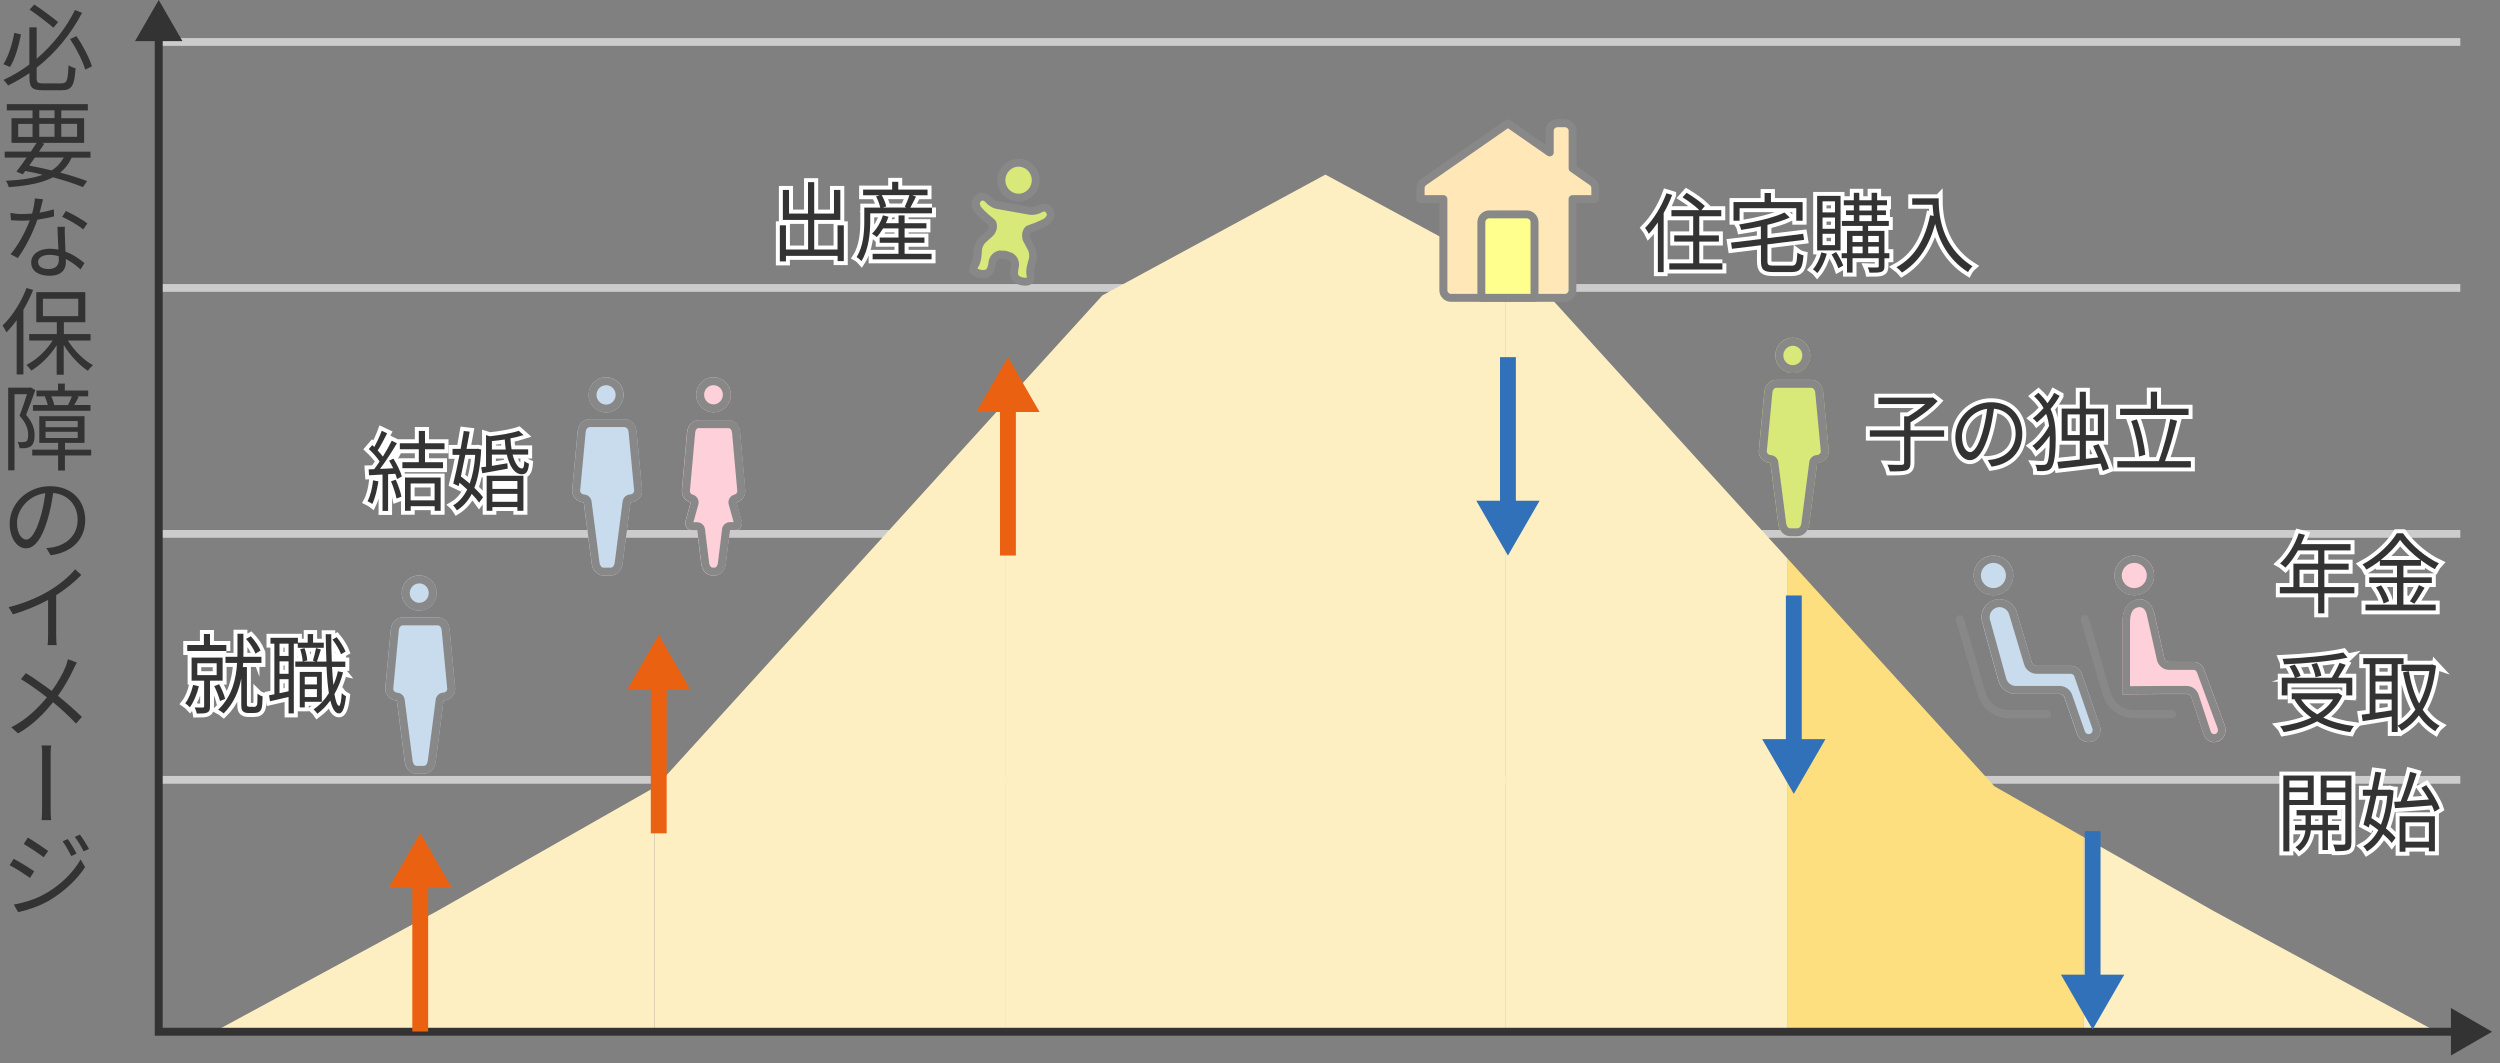 <?xml version="1.0" encoding="UTF-8"?><svg xmlns="http://www.w3.org/2000/svg" viewBox="0 0 315 134"><rect x="0" y="0" width="315" height="134" fill="#808080" stroke="none"/><defs><style>.cls-1,.cls-2{fill:none;}.cls-3{fill:#eb6112;}.cls-4{fill:#ffe7b8;}.cls-5{fill:#feff8c;}.cls-6{fill:#feefc3;}.cls-7{fill:#fed0da;}.cls-8{fill:#fddf80;}.cls-9{fill:#333;}.cls-10{fill:#ccc;}.cls-11{fill:#c9dced;}.cls-12{fill:#d8e879;}.cls-13{fill:#888;}.cls-14{fill:#3071b9;}.cls-2{stroke:#fff;stroke-miterlimit:10;}</style></defs><g id="_レイヤー_2"><rect class="cls-1" width="315" height="134"/></g><g id="_08"><path class="cls-10" d="M310,98.75H20v-.98H310v.98Zm0-30.99H20v-.98H310v.98Zm0-30.99H20v-.98H310v.98Zm0-30.99H20v-.98H310v.98Z"/><g><polygon class="cls-6" points="27 130 52.94 130 52.94 115.95 27 130"/><g><polygon class="cls-6" points="110.81 68.15 82.71 99.07 82.47 99.21 82.47 130 82.71 130 110.81 130 126.75 130 126.75 50.59 110.81 68.15"/><polygon class="cls-6" points="55.1 114.78 52.94 115.95 52.94 130 55.1 130 82.47 130 82.47 99.21 55.1 114.78"/><polygon class="cls-6" points="167 22 138.9 37.22 126.75 50.59 126.75 130 138.9 130 167 130 189.74 130 189.74 34.32 167 22"/><polygon class="cls-6" points="307 130 278.9 114.78 262.57 105.49 262.57 130 278.9 130 307 130"/><polygon class="cls-6" points="223.19 68.15 195.1 37.22 189.74 34.32 189.74 130 195.1 130 223.19 130 225.17 130 225.17 70.32 223.19 68.15"/><polygon class="cls-8" points="251.29 99.07 225.17 70.32 225.17 130 251.29 130 262.57 130 262.57 105.49 251.29 99.07"/></g></g><g><polygon class="cls-9" points="309.69 130.5 19.5 130.5 19.5 4.31 20.5 4.31 20.5 129.5 309.69 129.5 309.69 130.5"/><polygon class="cls-9" points="17.01 5.18 20 0 22.99 5.18 17.01 5.18"/><polygon class="cls-9" points="308.82 132.99 314 130 308.82 127.01 308.82 132.99"/></g><g><g><path class="cls-2" d="M210.69,24.57c-.29,.78-.66,1.55-1.07,2.28v7.44h-.73v-6.26c-.37,.54-.75,1.02-1.14,1.43-.08-.17-.33-.57-.47-.74,1.06-1.06,2.08-2.7,2.69-4.37l.72,.22Zm6.33,8.61v.78h-6.69v-.78h3.01v-2.74h-2.39v-.78h2.39v-2.41h-2.74v-.77h3.52c-.51-.5-1.4-1.17-2.12-1.62l.51-.57c.78,.46,1.8,1.18,2.3,1.67l-.43,.52h2.5v.77h-2.77v2.41h2.47v.78h-2.47v2.74h2.91Z"/><path class="cls-2" d="M225.7,33.48c.61,0,.7-.26,.77-1.65,.19,.15,.54,.29,.77,.34-.13,1.65-.38,2.11-1.5,2.11h-2.29c-1.22,0-1.57-.28-1.57-1.36v-2.02l-3.65,.45-.12-.78,3.76-.45v-1.6c-.83,.18-1.67,.33-2.48,.45-.04-.2-.16-.52-.26-.68,2.07-.34,4.43-.87,5.71-1.52l.67,.64c-.77,.36-1.76,.67-2.81,.92v1.68l4.5-.55,.12,.76-4.62,.57v2.13c0,.46,.12,.55,.78,.55h2.19Zm-6.51-5.67h-.77v-2.35h3.92v-1.14h.8v1.14h3.99v2.35h-.8v-1.58h-7.14v1.58Z"/><path class="cls-2" d="M230.18,31.96c-.25,.94-.7,1.86-1.2,2.45-.1-.13-.39-.37-.55-.48,.49-.54,.86-1.32,1.06-2.13l.7,.17Zm1.73-.41h-2.95v-6.87h2.95v6.87Zm-.7-6.18h-1.57v1.39h1.57v-1.39Zm0,2.04h-1.57v1.42h1.57v-1.42Zm0,2.05h-1.57v1.43h1.57v-1.43Zm.15,2.31c.36,.53,.72,1.23,.89,1.69l-.62,.34c-.15-.47-.52-1.2-.85-1.74l.57-.3Zm6.7,.77h-.62v1c0,.4-.09,.6-.38,.71-.29,.11-.76,.11-1.5,.11-.03-.19-.13-.47-.22-.67,.52,.02,1.04,.02,1.19,.01,.14,0,.19-.03,.19-.18v-.99h-3.3v1.82h-.7v-1.82h-.67v-.63h.67v-2.81h1.97v-.62h-2.61v-.63h1.5v-.74h-.98v-.59h.98v-.65h-1.26v-.63h1.26v-.94h.69v.94h1.55v-.94h.7v.94h1.24v.63h-1.24v.65h1.11v.59h-1.11v.74h1.47v.63h-2.61v.62h2.06v2.81h.62v.63Zm-4.64-2.81v.77h1.27v-.77h-1.27Zm0,2.18h1.27v-.84h-1.27v.84Zm.86-5.38h1.55v-.65h-1.55v.65Zm0,1.33h1.55v-.74h-1.55v.74Zm1.11,1.87v.77h1.34v-.77h-1.34Zm1.34,2.18v-.84h-1.34v.84h1.34Z"/><path class="cls-2" d="M244.27,24.98c0,1.93,.22,6.03,4.27,8.58-.18,.15-.46,.52-.57,.73-2.56-1.63-3.67-4.02-4.14-6.08-.78,2.84-2.11,4.85-4.18,6.13-.14-.17-.49-.52-.7-.67,2.3-1.25,3.6-3.47,4.24-6.55l.45,.09c-.07-.52-.11-.99-.14-1.41h-2.56v-.81h3.32Z"/></g><g><path class="cls-9" d="M210.69,24.57c-.29,.78-.66,1.55-1.07,2.28v7.44h-.73v-6.26c-.37,.54-.75,1.02-1.14,1.43-.08-.17-.33-.57-.47-.74,1.06-1.06,2.08-2.7,2.69-4.37l.72,.22Zm6.33,8.61v.78h-6.69v-.78h3.01v-2.74h-2.39v-.78h2.39v-2.41h-2.74v-.77h3.52c-.51-.5-1.4-1.17-2.12-1.62l.51-.57c.78,.46,1.8,1.18,2.3,1.67l-.43,.52h2.5v.77h-2.77v2.41h2.47v.78h-2.47v2.74h2.91Z"/><path class="cls-9" d="M225.7,33.48c.61,0,.7-.26,.77-1.65,.19,.15,.54,.29,.77,.34-.13,1.65-.38,2.11-1.5,2.11h-2.29c-1.22,0-1.57-.28-1.57-1.36v-2.02l-3.65,.45-.12-.78,3.76-.45v-1.6c-.83,.18-1.67,.33-2.48,.45-.04-.2-.16-.52-.26-.68,2.07-.34,4.43-.87,5.71-1.52l.67,.64c-.77,.36-1.76,.67-2.81,.92v1.68l4.5-.55,.12,.76-4.62,.57v2.13c0,.46,.12,.55,.78,.55h2.19Zm-6.51-5.67h-.77v-2.35h3.92v-1.14h.8v1.14h3.99v2.35h-.8v-1.58h-7.14v1.58Z"/><path class="cls-9" d="M230.18,31.96c-.25,.94-.7,1.86-1.2,2.45-.1-.13-.39-.37-.55-.48,.49-.54,.86-1.32,1.06-2.13l.7,.17Zm1.73-.41h-2.95v-6.87h2.95v6.87Zm-.7-6.18h-1.57v1.39h1.57v-1.39Zm0,2.04h-1.57v1.42h1.57v-1.42Zm0,2.05h-1.57v1.43h1.57v-1.43Zm.15,2.31c.36,.53,.72,1.23,.89,1.69l-.62,.34c-.15-.47-.52-1.2-.85-1.74l.57-.3Zm6.7,.77h-.62v1c0,.4-.09,.6-.38,.71-.29,.11-.76,.11-1.5,.11-.03-.19-.13-.47-.22-.67,.52,.02,1.04,.02,1.19,.01,.14,0,.19-.03,.19-.18v-.99h-3.3v1.82h-.7v-1.82h-.67v-.63h.67v-2.81h1.97v-.62h-2.61v-.63h1.5v-.74h-.98v-.59h.98v-.65h-1.26v-.63h1.26v-.94h.69v.94h1.55v-.94h.7v.94h1.24v.63h-1.24v.65h1.11v.59h-1.11v.74h1.47v.63h-2.61v.62h2.06v2.81h.62v.63Zm-4.64-2.81v.77h1.27v-.77h-1.27Zm0,2.18h1.27v-.84h-1.27v.84Zm.86-5.38h1.55v-.65h-1.55v.65Zm0,1.33h1.55v-.74h-1.55v.74Zm1.11,1.87v.77h1.34v-.77h-1.34Zm1.34,2.18v-.84h-1.34v.84h1.34Z"/><path class="cls-9" d="M244.27,24.98c0,1.93,.22,6.03,4.27,8.58-.18,.15-.46,.52-.57,.73-2.56-1.63-3.67-4.02-4.14-6.08-.78,2.84-2.11,4.85-4.18,6.13-.14-.17-.49-.52-.7-.67,2.3-1.25,3.6-3.47,4.24-6.55l.45,.09c-.07-.52-.11-.99-.14-1.41h-2.56v-.81h3.32Z"/></g></g><g><rect class="cls-3" x="126" y="50.74" width="2" height="19.26"/><polygon class="cls-3" points="123.01 51.91 127 45 130.99 51.91 123.01 51.91"/></g><g><g><path class="cls-2" d="M106.32,28.39v4.51h-.78v-.66h-6.51v.7h-.77v-4.55h.77v3.05h2.79v-3.73h-3.18v-3.78h.78v2.98h2.39v-3.96h.78v3.96h2.49v-2.98h.8v3.78h-3.29v3.73h2.94v-3.05h.78Z"/><path class="cls-2" d="M117.43,26.15v.73h-7.78v.98c0,1.44-.18,3.58-1.11,5.04-.12-.14-.44-.42-.61-.51,.87-1.36,.97-3.23,.97-4.54v-1.69h2.01c-.08-.42-.3-.98-.53-1.42l.49-.14h-2.12v-.71h3.66v-.98h.77v.98h3.69v.71h-1.93l.48,.18c-.25,.46-.5,.99-.72,1.39h2.73Zm-3.46,5.83h3.41v.7h-7.43v-.7h3.26v-1.39h-2.37v-.66h2.37v-1.15h-1.94c-.25,.42-.52,.79-.8,1.09-.12-.12-.43-.33-.6-.43,.6-.57,1.1-1.44,1.38-2.31l.7,.18c-.09,.28-.21,.55-.33,.81h1.6v-.98h.76v.98h2.75v.66h-2.75v1.15h2.5v.66h-2.5v1.39Zm-2.87-7.39c.26,.45,.49,1.03,.56,1.42l-.41,.14h2.95l-.2-.09c.19-.41,.45-1.01,.58-1.47h-3.49Z"/></g><g><path class="cls-9" d="M106.32,28.39v4.51h-.78v-.66h-6.51v.7h-.77v-4.55h.77v3.05h2.79v-3.73h-3.18v-3.78h.78v2.98h2.39v-3.96h.78v3.96h2.49v-2.98h.8v3.78h-3.29v3.73h2.94v-3.05h.78Z"/><path class="cls-9" d="M117.43,26.15v.73h-7.78v.98c0,1.44-.18,3.58-1.11,5.04-.12-.14-.44-.42-.61-.51,.87-1.36,.97-3.23,.97-4.54v-1.69h2.01c-.08-.42-.3-.98-.53-1.42l.49-.14h-2.12v-.71h3.66v-.98h.77v.98h3.69v.71h-1.93l.48,.18c-.25,.46-.5,.99-.72,1.39h2.73Zm-3.46,5.83h3.41v.7h-7.43v-.7h3.26v-1.39h-2.37v-.66h2.37v-1.15h-1.94c-.25,.42-.52,.79-.8,1.09-.12-.12-.43-.33-.6-.43,.6-.57,1.1-1.44,1.38-2.31l.7,.18c-.09,.28-.21,.55-.33,.81h1.6v-.98h.76v.98h2.75v.66h-2.75v1.15h2.5v.66h-2.5v1.39Zm-2.87-7.39c.26,.45,.49,1.03,.56,1.42l-.41,.14h2.95l-.2-.09c.19-.41,.45-1.01,.58-1.47h-3.49Z"/></g></g><g><rect class="cls-3" x="82" y="85.74" width="2" height="19.26"/><polygon class="cls-3" points="79.01 86.91 83 80 86.99 86.91 79.01 86.91"/></g><g><g><path class="cls-2" d="M47.68,60.65c-.16,1.06-.42,2.13-.77,2.85-.12-.1-.43-.27-.6-.35,.36-.67,.59-1.66,.7-2.63l.67,.13Zm1.9-2.85c.44,.7,.9,1.64,1.05,2.24l-.61,.32c-.04-.2-.12-.42-.21-.66l-.91,.05v4.63h-.7v-4.59c-.62,.03-1.2,.07-1.7,.1l-.05-.75,.69-.02c.23-.29,.46-.62,.69-.97-.31-.5-.87-1.11-1.36-1.57l.43-.5c.08,.08,.18,.17,.26,.24,.34-.62,.72-1.43,.94-2.04l.68,.32c-.37,.72-.8,1.56-1.19,2.16,.24,.26,.47,.53,.65,.77,.43-.69,.83-1.41,1.12-2l.65,.32c-.61,1.03-1.41,2.3-2.13,3.23,.52-.02,1.09-.04,1.66-.08-.16-.33-.33-.66-.51-.96l.56-.26Zm.29,2.65c.3,.67,.61,1.55,.71,2.13l-.62,.23c-.1-.58-.4-1.47-.69-2.16l.6-.21Zm3.68-3.84v1.63h2.27v.75h-5.12v-.75h2.07v-1.63h-2.39v-.76h2.39v-1.55h.78v1.55h2.46v.76h-2.46Zm-2.53,3.56h4.5v4.19h-.75v-.58h-3.02v.58h-.72v-4.19Zm.72,.75v2.12h3.02v-2.12h-3.02Z"/><path class="cls-2" d="M60.63,56.64c-.1,2.04-.39,3.61-.86,4.83,.45,.42,.84,.84,1.09,1.19l-.49,.67c-.22-.32-.55-.7-.93-1.1-.48,.92-1.11,1.6-1.87,2.08-.12-.19-.31-.48-.48-.63,.72-.42,1.32-1.08,1.78-2-.31-.3-.66-.59-.98-.86l-.1,.43-.68-.32c.24-.94,.53-2.27,.79-3.62h-.88v-.75h1.02c.15-.79,.28-1.57,.4-2.26l.74,.09c-.12,.67-.25,1.41-.4,2.17h1.27l.14-.02,.45,.1Zm-2,.67c-.19,.95-.39,1.88-.56,2.72,.36,.27,.74,.58,1.11,.9,.36-.98,.6-2.18,.7-3.62h-1.24Zm5.96-.02c.28,1.1,.74,1.75,1.18,1.74,.2,0,.26-.26,.3-.94,.15,.15,.4,.27,.58,.34-.09,1.03-.36,1.33-.91,1.33-.87-.01-1.54-.96-1.88-2.48h-1.88v1.42c.61-.1,1.27-.22,1.95-.33l.04,.68c-1.14,.22-2.3,.42-3.2,.58l-.14-.75c.19-.02,.39-.04,.61-.08v-3.98l.48,.15c1.34-.15,2.82-.4,3.64-.69l.61,.54c-.47,.15-1.03,.3-1.65,.41,.02,.51,.06,.97,.14,1.39h2.09v.66h-1.96Zm-3.27,2.65h4.63v4.42h-.76v-.47h-3.15v.47h-.72v-4.42Zm2.4-3.31c-.05-.4-.1-.81-.12-1.25-.54,.08-1.1,.15-1.62,.2v1.06h1.75Zm-1.68,3.98v1h3.15v-1h-3.15Zm3.15,2.62v-1h-3.15v1h3.15Z"/></g><g><path class="cls-9" d="M47.68,60.65c-.16,1.06-.42,2.13-.77,2.85-.12-.1-.43-.27-.6-.35,.36-.67,.59-1.66,.7-2.63l.67,.13Zm1.9-2.85c.44,.7,.9,1.64,1.05,2.24l-.61,.32c-.04-.2-.12-.42-.21-.66l-.91,.05v4.63h-.7v-4.59c-.62,.03-1.2,.07-1.7,.1l-.05-.75,.69-.02c.23-.29,.46-.62,.69-.97-.31-.5-.87-1.11-1.36-1.57l.43-.5c.08,.08,.18,.17,.26,.24,.34-.62,.72-1.43,.94-2.04l.68,.32c-.37,.72-.8,1.56-1.19,2.16,.24,.26,.47,.53,.65,.77,.43-.69,.83-1.41,1.12-2l.65,.32c-.61,1.03-1.41,2.3-2.13,3.23,.52-.02,1.09-.04,1.66-.08-.16-.33-.33-.66-.51-.96l.56-.26Zm.29,2.65c.3,.67,.61,1.55,.71,2.13l-.62,.23c-.1-.58-.4-1.47-.69-2.16l.6-.21Zm3.68-3.84v1.63h2.27v.75h-5.12v-.75h2.07v-1.63h-2.39v-.76h2.39v-1.55h.78v1.55h2.46v.76h-2.46Zm-2.53,3.56h4.5v4.19h-.75v-.58h-3.02v.58h-.72v-4.19Zm.72,.75v2.12h3.02v-2.12h-3.02Z"/><path class="cls-9" d="M60.63,56.64c-.1,2.04-.39,3.61-.86,4.83,.45,.42,.84,.84,1.09,1.19l-.49,.67c-.22-.32-.55-.7-.93-1.1-.48,.92-1.11,1.6-1.87,2.08-.12-.19-.31-.48-.48-.63,.72-.42,1.32-1.08,1.78-2-.31-.3-.66-.59-.98-.86l-.1,.43-.68-.32c.24-.94,.53-2.27,.79-3.62h-.88v-.75h1.02c.15-.79,.28-1.57,.4-2.26l.74,.09c-.12,.67-.25,1.41-.4,2.17h1.27l.14-.02,.45,.1Zm-2,.67c-.19,.95-.39,1.88-.56,2.72,.36,.27,.74,.58,1.11,.9,.36-.98,.6-2.18,.7-3.62h-1.24Zm5.96-.02c.28,1.1,.74,1.75,1.18,1.74,.2,0,.26-.26,.3-.94,.15,.15,.4,.27,.58,.34-.09,1.03-.36,1.33-.91,1.33-.87-.01-1.54-.96-1.88-2.48h-1.88v1.42c.61-.1,1.27-.22,1.95-.33l.04,.68c-1.14,.22-2.3,.42-3.2,.58l-.14-.75c.19-.02,.39-.04,.61-.08v-3.98l.48,.15c1.34-.15,2.82-.4,3.64-.69l.61,.54c-.47,.15-1.03,.3-1.65,.41,.02,.51,.06,.97,.14,1.39h2.09v.66h-1.96Zm-3.27,2.65h4.63v4.42h-.76v-.47h-3.15v.47h-.72v-4.42Zm2.4-3.31c-.05-.4-.1-.81-.12-1.25-.54,.08-1.1,.15-1.62,.2v1.06h1.75Zm-1.68,3.98v1h3.15v-1h-3.15Zm3.15,2.62v-1h-3.15v1h3.15Z"/></g></g><g><rect class="cls-3" x="51.95" y="110.71" width="2" height="19.26"/><polygon class="cls-3" points="48.96 111.88 52.95 104.97 56.94 111.88 48.96 111.88"/></g><g><g><path class="cls-2" d="M25.06,86.47c-.24,1-.66,2-1.14,2.65-.12-.13-.41-.4-.58-.51,.46-.58,.79-1.44,.99-2.31l.72,.17Zm3.46-4.44h-4.93v-.76h2.1v-1.39h.77v1.39h2.06v.76Zm-2.06,3.74v3.23c0,.41-.06,.64-.35,.78-.27,.12-.7,.13-1.32,.13-.03-.22-.15-.56-.26-.77,.47,.01,.89,.01,1.02,.01,.14-.01,.17-.04,.17-.17v-3.22h-1.58v-2.9h3.91v2.9h-1.59Zm-1.6-.7h2.44v-1.5h-2.44v1.5Zm2.86,3.26c-.13-.52-.43-1.3-.73-1.88l.62-.24c.32,.58,.64,1.34,.76,1.85l-.65,.27Zm4.22,.74c.1,0,.24-.02,.3-.06,.07-.05,.14-.17,.17-.29,.02-.21,.04-.74,.03-1.33,.15,.15,.44,.3,.65,.37-.01,.58-.05,1.22-.12,1.45-.07,.24-.19,.41-.38,.51-.15,.08-.4,.12-.6,.12h-.67c-.25,0-.5-.04-.68-.19-.18-.15-.24-.34-.24-.91v-3.26c-.3,1.55-.93,3.14-2.22,4.41-.16-.13-.47-.36-.69-.47,1.78-1.69,2.27-3.95,2.38-5.89h-1.46v-.77h1.5c.01-.21,.01-.41,.01-.6v-2.31h.75v2.31c0,.2,0,.4-.01,.6h2.28v.77h-2.3c-.01,.17-.03,.34-.04,.52h.51v4.73c0,.1,.02,.18,.08,.21,.06,.04,.17,.07,.28,.07h.45Zm.25-6.71c-.19-.54-.69-1.31-1.19-1.85l.59-.34c.52,.53,1.02,1.28,1.24,1.8l-.64,.39Z"/><path class="cls-2" d="M37.02,81.1v8.79h-.66v-2.07c-.84,.2-1.65,.39-2.34,.54l-.12-.75c.2-.03,.43-.08,.67-.13v-6.38h-.49v-.74h3.46v.62h1.23v-1.09h.68v1.09h1.35v.64h-3.28v-.52h-.49Zm-.66,0h-1.14v1.55h1.14v-1.55Zm0,2.23h-1.14v1.57h1.14v-1.57Zm0,3.77v-1.52h-1.14v1.76l1.14-.24Zm6.87-2.39c-.26,1.02-.63,1.94-1.09,2.74,.16,.92,.35,1.47,.58,1.49,.16,.01,.28-.59,.34-1.62,.12,.16,.42,.34,.54,.41-.19,1.74-.54,2.17-.89,2.16-.49-.01-.84-.6-1.09-1.63-.47,.66-1.01,1.21-1.63,1.67-.09-.14-.33-.42-.48-.55,.77-.52,1.41-1.2,1.93-2.04-.15-.91-.24-2.05-.3-3.32h-3.93v-.67h.93c-.02-.42-.15-1.06-.31-1.55l.54-.13c.18,.48,.32,1.12,.35,1.54l-.53,.14h1.56l-.32-.11c.14-.44,.31-1.12,.39-1.58l.61,.18c-.17,.52-.34,1.11-.49,1.52h1.19c-.05-1.08-.07-2.24-.09-3.45h.7c0,1.2,.03,2.38,.07,3.45h1.7v.67h-1.67c.04,.84,.09,1.61,.17,2.28,.23-.53,.43-1.11,.57-1.73l.66,.14Zm-4.83,3.73v.69h-.63v-4.47h2.78v3.77h-2.15Zm0-3.16v.96h1.53v-.96h-1.53Zm1.53,2.55v-1h-1.53v1h1.53Zm3.04-5.4c-.19-.53-.64-1.29-1.08-1.85l.53-.3c.46,.55,.92,1.3,1.12,1.82l-.58,.33Z"/></g><g><path class="cls-9" d="M25.06,86.47c-.24,1-.66,2-1.14,2.65-.12-.13-.41-.4-.58-.51,.46-.58,.79-1.44,.99-2.31l.72,.17Zm3.46-4.44h-4.93v-.76h2.1v-1.39h.77v1.39h2.06v.76Zm-2.06,3.74v3.23c0,.41-.06,.64-.35,.78-.27,.12-.7,.13-1.32,.13-.03-.22-.15-.56-.26-.77,.47,.01,.89,.01,1.02,.01,.14-.01,.17-.04,.17-.17v-3.22h-1.58v-2.9h3.91v2.9h-1.59Zm-1.6-.7h2.44v-1.5h-2.44v1.5Zm2.86,3.26c-.13-.52-.43-1.3-.73-1.88l.62-.24c.32,.58,.64,1.34,.76,1.85l-.65,.27Zm4.22,.74c.1,0,.24-.02,.3-.06,.07-.05,.14-.17,.17-.29,.02-.21,.04-.74,.03-1.33,.15,.15,.44,.3,.65,.37-.01,.58-.05,1.22-.12,1.45-.07,.24-.19,.41-.38,.51-.15,.08-.4,.12-.6,.12h-.67c-.25,0-.5-.04-.68-.19-.18-.15-.24-.34-.24-.91v-3.26c-.3,1.55-.93,3.14-2.22,4.41-.16-.13-.47-.36-.69-.47,1.78-1.69,2.27-3.95,2.38-5.89h-1.46v-.77h1.5c.01-.21,.01-.41,.01-.6v-2.31h.75v2.31c0,.2,0,.4-.01,.6h2.28v.77h-2.3c-.01,.17-.03,.34-.04,.52h.51v4.73c0,.1,.02,.18,.08,.21,.06,.04,.17,.07,.28,.07h.45Zm.25-6.71c-.19-.54-.69-1.31-1.19-1.85l.59-.34c.52,.53,1.02,1.28,1.24,1.8l-.64,.39Z"/><path class="cls-9" d="M37.02,81.1v8.79h-.66v-2.07c-.84,.2-1.65,.39-2.34,.54l-.12-.75c.2-.03,.43-.08,.67-.13v-6.38h-.49v-.74h3.46v.62h1.23v-1.09h.68v1.09h1.35v.64h-3.28v-.52h-.49Zm-.66,0h-1.14v1.55h1.14v-1.55Zm0,2.23h-1.14v1.57h1.14v-1.57Zm0,3.77v-1.52h-1.14v1.76l1.14-.24Zm6.87-2.39c-.26,1.02-.63,1.94-1.09,2.74,.16,.92,.35,1.47,.58,1.49,.16,.01,.28-.59,.34-1.62,.12,.16,.42,.34,.54,.41-.19,1.74-.54,2.17-.89,2.16-.49-.01-.84-.6-1.09-1.63-.47,.66-1.01,1.21-1.63,1.67-.09-.14-.33-.42-.48-.55,.77-.52,1.41-1.2,1.93-2.04-.15-.91-.24-2.05-.3-3.32h-3.93v-.67h.93c-.02-.42-.15-1.06-.31-1.55l.54-.13c.18,.48,.32,1.12,.35,1.54l-.53,.14h1.56l-.32-.11c.14-.44,.31-1.12,.39-1.58l.61,.18c-.17,.52-.34,1.11-.49,1.52h1.19c-.05-1.08-.07-2.24-.09-3.45h.7c0,1.2,.03,2.38,.07,3.45h1.7v.67h-1.67c.04,.84,.09,1.61,.17,2.28,.23-.53,.43-1.11,.57-1.73l.66,.14Zm-4.83,3.73v.69h-.63v-4.47h2.78v3.77h-2.15Zm0-3.16v.96h1.53v-.96h-1.53Zm1.53,2.55v-1h-1.53v1h1.53Zm3.04-5.4c-.19-.53-.64-1.29-1.08-1.85l.53-.3c.46,.55,.92,1.3,1.12,1.82l-.58,.33Z"/></g></g><g><rect class="cls-14" x="225.02" y="75.03" width="2" height="19.26"/><polygon class="cls-14" points="222.03 93.13 226.02 100.03 230.01 93.13 222.03 93.13"/></g><g><g><path class="cls-2" d="M244.96,55.03h-4.24v3.28c0,.56-.15,.81-.53,.95-.39,.13-1.06,.14-2.06,.14-.05-.23-.2-.62-.32-.85,.83,.03,1.6,.03,1.82,.02,.22-.01,.29-.08,.29-.28v-3.27h-4.32v-.8h4.32v-1.76h.52c.74-.43,1.55-1.01,2.14-1.55h-5.91v-.8h6.7l.17-.04,.6,.47c-.88,.97-2.26,2-3.42,2.67v1.01h4.24v.8Z"/><path class="cls-2" d="M250.48,57.97c.32-.03,.64-.08,.88-.13,1.33-.31,2.61-1.33,2.61-3.2,0-1.64-.98-2.98-2.73-3.14-.14,1-.33,2.1-.62,3.11-.63,2.22-1.45,3.37-2.42,3.37-.91,0-1.83-1.11-1.83-2.9,0-2.34,1.99-4.4,4.5-4.4s3.94,1.79,3.94,3.98-1.42,3.8-3.87,4.14l-.48-.83Zm-.68-3.54c.26-.89,.46-1.93,.58-2.92-1.98,.26-3.17,2.04-3.17,3.49,0,1.38,.6,1.97,1.03,1.97,.46,0,1.04-.72,1.56-2.54Z"/><path class="cls-2" d="M259.5,49.89c-.3,.56-.7,1.12-1.13,1.64,.55,1.19,.65,2.44,.65,3.73,0,1.6-.12,3.07-.54,3.69-.14,.18-.34,.31-.6,.35-.37,.08-.78,.08-1.21,.05,0-.26-.09-.56-.22-.79,.49,.04,.89,.03,1.13,.01,.16-.02,.25-.08,.34-.2,.25-.36,.34-1.68,.34-3.12v-.35c-.49,.74-1.1,1.43-1.66,1.9-.12-.2-.33-.47-.52-.62,.76-.53,1.61-1.54,2.1-2.5-.06-.53-.18-1.03-.36-1.53-.37,.38-.76,.76-1.16,1.08-.12-.17-.37-.39-.53-.52,.47-.35,.93-.81,1.36-1.29-.28-.52-.67-1-1.19-1.49l.54-.44c.47,.43,.85,.87,1.14,1.32,.33-.44,.63-.88,.84-1.31l.68,.37Zm5.46,9.44c-.06-.26-.17-.57-.29-.92-1.91,.25-3.89,.48-5.28,.64l-.16-.85c.75-.07,1.73-.18,2.82-.3v-2.37h-2.28v-4.05h2.28v-2.12h.77v2.12h2.3v4.05h-2.3v2.28l1.55-.17c-.21-.5-.43-1.01-.64-1.46l.71-.22c.48,.98,1.04,2.3,1.29,3.08l-.77,.29Zm-2.91-4.51v-2.61h-1.53v2.61h1.53Zm.77-2.61v2.61h1.51v-2.61h-1.51Z"/><path class="cls-2" d="M276.05,58.1v.8h-9.27v-.8h5.23c.53-1.42,1.15-3.69,1.45-5.3l.85,.22c-.41,1.64-.99,3.7-1.52,5.08h3.26Zm-.29-5.81h-8.63v-.79h3.87v-2.15h.79v2.15h3.97v.79Zm-6.25,5.23c-.07-1.2-.47-3.06-.98-4.47l.72-.21c.54,1.42,.95,3.23,1.05,4.46l-.78,.22Z"/></g><g><path class="cls-9" d="M244.96,55.03h-4.24v3.28c0,.56-.15,.81-.53,.95-.39,.13-1.06,.14-2.06,.14-.05-.23-.2-.62-.32-.85,.83,.03,1.6,.03,1.82,.02,.22-.01,.29-.08,.29-.28v-3.27h-4.32v-.8h4.32v-1.76h.52c.74-.43,1.55-1.01,2.14-1.55h-5.91v-.8h6.7l.17-.04,.6,.47c-.88,.97-2.26,2-3.42,2.67v1.01h4.24v.8Z"/><path class="cls-9" d="M250.48,57.97c.32-.03,.64-.08,.88-.13,1.33-.31,2.61-1.33,2.61-3.2,0-1.64-.98-2.98-2.73-3.14-.14,1-.33,2.1-.62,3.11-.63,2.22-1.45,3.37-2.42,3.37-.91,0-1.83-1.11-1.83-2.9,0-2.34,1.99-4.4,4.5-4.4s3.94,1.79,3.94,3.98-1.42,3.8-3.87,4.14l-.48-.83Zm-.68-3.54c.26-.89,.46-1.93,.58-2.92-1.98,.26-3.17,2.04-3.17,3.49,0,1.38,.6,1.97,1.03,1.97,.46,0,1.04-.72,1.56-2.54Z"/><path class="cls-9" d="M259.5,49.89c-.3,.56-.7,1.12-1.13,1.64,.55,1.19,.65,2.44,.65,3.73,0,1.6-.12,3.07-.54,3.69-.14,.18-.34,.31-.6,.35-.37,.08-.78,.08-1.21,.05,0-.26-.09-.56-.22-.79,.49,.04,.89,.03,1.13,.01,.16-.02,.25-.08,.34-.2,.25-.36,.34-1.68,.34-3.12v-.35c-.49,.74-1.1,1.43-1.66,1.9-.12-.2-.33-.47-.52-.62,.76-.53,1.61-1.54,2.1-2.5-.06-.53-.18-1.03-.36-1.53-.37,.38-.76,.76-1.16,1.08-.12-.17-.37-.39-.53-.52,.47-.35,.93-.81,1.36-1.29-.28-.52-.67-1-1.19-1.49l.54-.44c.47,.43,.85,.87,1.14,1.32,.33-.44,.63-.88,.84-1.31l.68,.37Zm5.46,9.44c-.06-.26-.17-.57-.29-.92-1.91,.25-3.89,.48-5.28,.64l-.16-.85c.75-.07,1.73-.18,2.82-.3v-2.37h-2.28v-4.05h2.28v-2.12h.77v2.12h2.3v4.05h-2.3v2.28l1.55-.17c-.21-.5-.43-1.01-.64-1.46l.71-.22c.48,.98,1.04,2.3,1.29,3.08l-.77,.29Zm-2.91-4.51v-2.61h-1.53v2.61h1.53Zm.77-2.61v2.61h1.51v-2.61h-1.51Z"/><path class="cls-9" d="M276.05,58.1v.8h-9.27v-.8h5.23c.53-1.42,1.15-3.69,1.45-5.3l.85,.22c-.41,1.64-.99,3.7-1.52,5.08h3.26Zm-.29-5.81h-8.63v-.79h3.87v-2.15h.79v2.15h3.97v.79Zm-6.25,5.23c-.07-1.2-.47-3.06-.98-4.47l.72-.21c.54,1.42,.95,3.23,1.05,4.46l-.78,.22Z"/></g></g><g><rect class="cls-14" x="262.67" y="104.72" width="2" height="19.26"/><polygon class="cls-14" points="259.68 122.81 263.67 129.72 267.66 122.81 259.68 122.81"/></g><g><g><path class="cls-2" d="M296.65,74.76h-3.78v2.52h-.78v-2.52h-4.83v-.79h1.71v-2.95h3.12v-1.67h-2.54c-.47,.85-1.02,1.6-1.59,2.17-.15-.13-.47-.41-.67-.52,.98-.9,1.86-2.32,2.35-3.8l.78,.2c-.15,.38-.31,.78-.48,1.16h6.23v.79h-3.3v1.67h3.06v.77h-3.06v2.18h3.78v.79Zm-4.57-.79v-2.18h-2.34v2.18h2.34Z"/><path class="cls-2" d="M302.82,76.18h4.08v.73h-8.85v-.73h3.97v-2.72h-3.5v-.72h3.5v-1.46h-2.16v-.63c-.54,.42-1.12,.8-1.7,1.12-.09-.19-.3-.48-.48-.65,1.8-.95,3.5-2.56,4.32-3.93h.77c1.1,1.56,2.91,3.04,4.53,3.8-.19,.2-.38,.48-.51,.73-.58-.31-1.17-.7-1.75-1.13v.69h-2.21v1.46h3.58v.72h-3.58v2.72Zm-2.8-2.43c.43,.61,.86,1.43,1.01,1.99l-.69,.3c-.14-.55-.53-1.41-.96-2.04l.64-.25Zm4.96-3.19c-1.01-.78-1.96-1.69-2.57-2.54-.54,.82-1.42,1.74-2.44,2.54h5.01Zm-1.34,5.21c.39-.54,.89-1.42,1.15-2.05l.71,.34c-.41,.69-.9,1.5-1.3,2.01l-.56-.31Z"/><path class="cls-2" d="M295.12,87.66c-.54,1.17-1.37,2.07-2.39,2.76,1.11,.53,2.42,.88,3.87,1.07-.17,.18-.38,.54-.47,.76-1.58-.23-2.98-.68-4.17-1.36-1.25,.68-2.71,1.11-4.21,1.36-.08-.2-.3-.56-.46-.73,1.42-.21,2.78-.55,3.93-1.1-.86-.62-1.58-1.38-2.11-2.27l.1-.04h-.45v-.76h5.7l.16-.03,.51,.34Zm-6.89-.04h-.73v-2.23h1.66c-.13-.4-.42-1-.69-1.45l.67-.2c.3,.45,.62,1.05,.74,1.44l-.62,.21h4.55c.35-.55,.74-1.31,.97-1.87l.78,.25c-.28,.54-.65,1.13-.96,1.62h1.79v2.23h-.76v-1.51h-7.4v1.51Zm7.58-4.76c-2.09,.46-5.32,.74-8.03,.85-.01-.21-.1-.51-.18-.69,2.68-.12,5.87-.41,7.66-.81l.54,.66Zm-5.88,5.26c.5,.76,1.2,1.39,2.05,1.89,.82-.5,1.5-1.11,1.99-1.89h-4.03Zm1.83-2.79c-.06-.43-.28-1.11-.52-1.62l.7-.17c.25,.51,.48,1.18,.55,1.6l-.73,.19Z"/><path class="cls-2" d="M306.94,83.87c-.27,2.35-.85,4.17-1.68,5.56,.57,.86,1.29,1.56,2.14,2.02-.18,.15-.43,.46-.55,.69-.82-.51-1.51-1.18-2.07-2-.62,.83-1.35,1.46-2.17,1.95-.12-.21-.33-.48-.5-.64v.78h-.75v-1.96c-1.32,.22-2.66,.44-3.66,.6l-.13-.82c.3-.03,.64-.08,1.01-.13v-6.24h-.81v-.76h5.08v.76h-.74v7.75c.85-.44,1.6-1.12,2.23-2.02-.72-1.3-1.21-2.89-1.56-4.7l.73-.13c.27,1.52,.69,2.9,1.3,4.06,.61-1.1,1.04-2.46,1.29-4.09h-3.52v-.8h3.73l.15-.03,.5,.17Zm-7.63-.19v1.45h2.04v-1.45h-2.04Zm0,3.71h2.04v-1.52h-2.04v1.52Zm0,2.42c.64-.1,1.34-.21,2.04-.31v-1.36h-2.04v1.67Z"/><path class="cls-2" d="M288.46,101.43v5.85h-.76v-9.56h3.83v3.71h-3.06Zm0-3.08v.88h2.32v-.88h-2.32Zm2.32,2.45v-.98h-2.32v.98h2.32Zm2.54,3.82v2.48h-.69v-2.48h-1.46c-.07,.74-.4,1.91-1.43,2.63-.11-.14-.35-.37-.51-.5,.9-.57,1.19-1.51,1.25-2.13h-1.31v-.69h1.33v-1.19h-1.13v-.67h5.12v.67h-1.17v1.19h1.4v.69h-1.4Zm-.69-.69v-1.19h-1.45v1.19h1.45Zm3.64,2.27c0,.51-.1,.76-.42,.9-.3,.13-.82,.15-1.6,.15-.03-.22-.16-.62-.27-.84,.58,.03,1.14,.02,1.31,.02,.17-.01,.22-.07,.22-.24v-4.76h-3.1v-3.71h3.87v8.47Zm-3.12-7.84v.88h2.36v-.88h-2.36Zm2.36,2.45v-.98h-2.36v.98h2.36Z"/><path class="cls-2" d="M301.59,99.61c-.14,1.99-.46,3.55-.97,4.77,.5,.41,.94,.83,1.22,1.19l-.48,.65c-.26-.34-.64-.73-1.09-1.12-.52,.97-1.2,1.67-2.02,2.18-.12-.19-.31-.5-.49-.65,.77-.42,1.41-1.09,1.91-2.04-.34-.27-.71-.54-1.08-.78l-.12,.45-.67-.35c.26-.94,.58-2.28,.88-3.64h-.96v-.76h1.13c.17-.8,.31-1.58,.44-2.27l.75,.1c-.14,.67-.28,1.41-.45,2.17h1.42l.09-.02,.47,.12Zm-2.15,.66c-.21,.98-.44,1.95-.65,2.81,.4,.24,.82,.53,1.21,.83,.4-.98,.67-2.19,.8-3.63h-1.37Zm2.21,.76l.83-.04c.45-1.07,.93-2.62,1.2-3.74l.82,.23c-.36,1.1-.82,2.44-1.23,3.45,.85-.05,1.81-.12,2.77-.19-.29-.51-.62-1.03-.95-1.47l.62-.34c.69,.9,1.42,2.12,1.69,2.94l-.66,.41c-.07-.23-.19-.51-.32-.8-1.69,.14-3.42,.28-4.65,.35l-.1-.79Zm.7,1.82h4.45v4.42h-.76v-.47h-2.95v.52h-.74v-4.47Zm.74,.76v2.44h2.95v-2.44h-2.95Z"/></g><g><path class="cls-9" d="M296.65,74.76h-3.78v2.52h-.78v-2.52h-4.83v-.79h1.71v-2.95h3.12v-1.67h-2.54c-.47,.85-1.02,1.6-1.59,2.17-.15-.13-.47-.41-.67-.52,.98-.9,1.86-2.32,2.35-3.8l.78,.2c-.15,.38-.31,.78-.48,1.16h6.23v.79h-3.3v1.67h3.06v.77h-3.06v2.18h3.78v.79Zm-4.57-.79v-2.18h-2.34v2.18h2.34Z"/><path class="cls-9" d="M302.82,76.18h4.08v.73h-8.85v-.73h3.97v-2.72h-3.5v-.72h3.5v-1.46h-2.16v-.63c-.54,.42-1.12,.8-1.7,1.12-.09-.19-.3-.48-.48-.65,1.8-.95,3.5-2.56,4.32-3.93h.77c1.1,1.56,2.91,3.04,4.53,3.8-.19,.2-.38,.48-.51,.73-.58-.31-1.17-.7-1.75-1.13v.69h-2.21v1.46h3.58v.72h-3.58v2.72Zm-2.8-2.43c.43,.61,.86,1.43,1.01,1.99l-.69,.3c-.14-.55-.53-1.41-.96-2.04l.64-.25Zm4.96-3.19c-1.01-.78-1.96-1.69-2.57-2.54-.54,.82-1.42,1.74-2.44,2.54h5.01Zm-1.34,5.21c.39-.54,.89-1.42,1.15-2.05l.71,.34c-.41,.69-.9,1.5-1.3,2.01l-.56-.31Z"/><path class="cls-9" d="M295.12,87.66c-.54,1.17-1.37,2.07-2.39,2.76,1.11,.53,2.42,.88,3.87,1.07-.17,.18-.38,.54-.47,.76-1.58-.23-2.98-.68-4.17-1.36-1.25,.68-2.71,1.11-4.21,1.36-.08-.2-.3-.56-.46-.73,1.42-.21,2.78-.55,3.93-1.1-.86-.62-1.58-1.38-2.11-2.27l.1-.04h-.45v-.76h5.7l.16-.03,.51,.34Zm-6.89-.04h-.73v-2.23h1.66c-.13-.4-.42-1-.69-1.45l.67-.2c.3,.45,.62,1.05,.74,1.44l-.62,.21h4.55c.35-.55,.74-1.31,.97-1.87l.78,.25c-.28,.54-.65,1.13-.96,1.62h1.79v2.23h-.76v-1.51h-7.4v1.51Zm7.58-4.76c-2.09,.46-5.32,.74-8.03,.85-.01-.21-.1-.51-.18-.69,2.68-.12,5.87-.41,7.66-.81l.54,.66Zm-5.88,5.26c.5,.76,1.2,1.39,2.05,1.89,.82-.5,1.5-1.11,1.99-1.89h-4.03Zm1.83-2.79c-.06-.43-.28-1.11-.52-1.62l.7-.17c.25,.51,.48,1.18,.55,1.6l-.73,.19Z"/><path class="cls-9" d="M306.94,83.87c-.27,2.35-.85,4.17-1.68,5.56,.57,.86,1.29,1.56,2.14,2.02-.18,.15-.43,.46-.55,.69-.82-.51-1.51-1.18-2.07-2-.62,.83-1.35,1.46-2.17,1.95-.12-.21-.33-.48-.5-.64v.78h-.75v-1.96c-1.32,.22-2.66,.44-3.66,.6l-.13-.82c.3-.03,.64-.08,1.01-.13v-6.24h-.81v-.76h5.08v.76h-.74v7.75c.85-.44,1.6-1.12,2.23-2.02-.72-1.3-1.21-2.89-1.56-4.7l.73-.13c.27,1.52,.69,2.9,1.3,4.06,.61-1.1,1.04-2.46,1.29-4.09h-3.52v-.8h3.73l.15-.03,.5,.17Zm-7.63-.19v1.45h2.04v-1.45h-2.04Zm0,3.71h2.04v-1.52h-2.04v1.52Zm0,2.42c.64-.1,1.34-.21,2.04-.31v-1.36h-2.04v1.67Z"/><path class="cls-9" d="M288.46,101.43v5.85h-.76v-9.56h3.83v3.71h-3.06Zm0-3.08v.88h2.32v-.88h-2.32Zm2.32,2.45v-.98h-2.32v.98h2.32Zm2.54,3.82v2.48h-.69v-2.48h-1.46c-.07,.74-.4,1.91-1.43,2.63-.11-.14-.35-.37-.51-.5,.9-.57,1.19-1.51,1.25-2.13h-1.31v-.69h1.33v-1.19h-1.13v-.67h5.12v.67h-1.17v1.19h1.4v.69h-1.4Zm-.69-.69v-1.19h-1.45v1.19h1.45Zm3.64,2.27c0,.51-.1,.76-.42,.9-.3,.13-.82,.15-1.6,.15-.03-.22-.16-.62-.27-.84,.58,.03,1.14,.02,1.31,.02,.17-.01,.22-.07,.22-.24v-4.76h-3.1v-3.71h3.87v8.47Zm-3.12-7.84v.88h2.36v-.88h-2.36Zm2.36,2.45v-.98h-2.36v.98h2.36Z"/><path class="cls-9" d="M301.59,99.61c-.14,1.99-.46,3.55-.97,4.77,.5,.41,.94,.83,1.22,1.19l-.48,.65c-.26-.34-.64-.73-1.09-1.12-.52,.97-1.2,1.67-2.02,2.18-.12-.19-.31-.5-.49-.65,.77-.42,1.41-1.09,1.91-2.04-.34-.27-.71-.54-1.08-.78l-.12,.45-.67-.35c.26-.94,.58-2.28,.88-3.64h-.96v-.76h1.13c.17-.8,.31-1.58,.44-2.27l.75,.1c-.14,.67-.28,1.41-.45,2.17h1.42l.09-.02,.47,.12Zm-2.15,.66c-.21,.98-.44,1.95-.65,2.81,.4,.24,.82,.53,1.21,.83,.4-.98,.67-2.19,.8-3.63h-1.37Zm2.21,.76l.83-.04c.45-1.07,.93-2.62,1.2-3.74l.82,.23c-.36,1.1-.82,2.44-1.23,3.45,.85-.05,1.81-.12,2.77-.19-.29-.51-.62-1.03-.95-1.47l.62-.34c.69,.9,1.42,2.12,1.69,2.94l-.66,.41c-.07-.23-.19-.51-.32-.8-1.69,.14-3.42,.28-4.65,.35l-.1-.79Zm.7,1.82h4.45v4.42h-.76v-.47h-2.95v.52h-.74v-4.47Zm.74,.76v2.44h2.95v-2.44h-2.95Z"/></g></g><g><g><path class="cls-11" d="M50.76,77.79h4.38c.41,0,.76,.17,1.03,.44,.27,.27,.44,.66,.48,1.07l.7,7.39c0,.05,0,.1,0,.13,0,.39-.16,.74-.42,.99-.25,.25-.59,.42-.95,.45h-.09s-1,7.74-1,7.74c-.05,.41-.23,.79-.49,1.06-.26,.27-.61,.43-1.01,.43h-.89c-.4,0-.75-.17-1.01-.43h0c-.27-.27-.44-.65-.49-1.06l-1-7.73h-.09c-.36-.04-.7-.21-.95-.46-.26-.26-.42-.61-.42-.99,0-.03,0-.08,0-.13l.7-7.39c.04-.42,.21-.8,.48-1.07,.26-.27,.62-.44,1.03-.44h0Z"/><path class="cls-13" d="M55.14,78.79c.12,0,.22,.04,.31,.14,.11,.11,.18,.28,.2,.47l.7,7.37v.05c0,.13-.07,.23-.13,.29-.09,.09-.21,.15-.32,.16h-.09c-.47,.05-.85,.41-.91,.88l-1,7.73c-.03,.2-.1,.38-.21,.49-.12,.12-.23,.13-.3,.13h-.89c-.07,0-.18-.01-.29-.13-.11-.12-.19-.3-.22-.49l-1-7.73c-.06-.47-.44-.83-.91-.87h-.07c-.12-.02-.24-.08-.33-.17-.06-.06-.13-.16-.13-.28v-.04s.7-7.39,.7-7.39c.02-.19,.09-.36,.2-.47,.09-.09,.19-.14,.31-.14h4.38m0-1h-4.38c-.41,0-.76,.17-1.03,.44-.27,.27-.44,.65-.48,1.07l-.7,7.39c0,.05,0,.1,0,.13,0,.39,.16,.74,.42,.99,.25,.25,.59,.42,.95,.45h.09s1,7.74,1,7.74c.05,.41,.23,.79,.49,1.06h0c.26,.27,.61,.43,1.01,.43h.89c.41,0,.75-.17,1.01-.43,.26-.27,.44-.65,.49-1.06l1-7.73h.09c.36-.04,.7-.21,.95-.46,.26-.26,.42-.61,.42-.99,0-.03,0-.08,0-.13l-.7-7.39c-.04-.42-.21-.8-.48-1.07-.26-.27-.62-.44-1.03-.44h0Z"/></g><g><path class="cls-11" d="M52.82,72.5c.61,0,1.16,.25,1.56,.65,.4,.4,.64,.96,.64,1.57s-.25,1.17-.64,1.57c-.4,.4-.95,.65-1.56,.65s-1.16-.25-1.56-.65c-.4-.4-.64-.96-.64-1.57s.25-1.17,.64-1.57c.4-.4,.95-.65,1.56-.65h0Z"/><path class="cls-13" d="M52.82,73.5c.32,0,.62,.13,.85,.36,.23,.23,.35,.54,.35,.87s-.13,.64-.35,.87c-.23,.23-.53,.35-.85,.35s-.62-.13-.84-.35c-.23-.23-.35-.54-.35-.87s.13-.64,.35-.87c.23-.23,.53-.35,.85-.35m0-1c-.61,0-1.16,.25-1.56,.65-.4,.4-.64,.96-.64,1.57s.25,1.17,.64,1.57c.4,.4,.95,.65,1.56,.65s1.16-.25,1.56-.65c.4-.4,.64-.96,.64-1.57s-.25-1.17-.64-1.57c-.4-.4-.95-.65-1.56-.65h0Z"/></g></g><g><g><path class="cls-12" d="M223.83,47.86h4.38c.41,0,.76,.17,1.03,.44,.27,.27,.44,.66,.48,1.07l.7,7.39c0,.05,0,.1,0,.13,0,.39-.16,.74-.42,.99-.25,.25-.59,.42-.95,.45h-.09s-1,7.74-1,7.74c-.05,.41-.23,.79-.49,1.06-.26,.27-.61,.43-1.01,.43h-.89c-.4,0-.75-.17-1.01-.43h0c-.27-.27-.44-.65-.49-1.06l-1-7.73h-.09c-.36-.04-.7-.21-.95-.46-.26-.26-.42-.61-.42-.99,0-.03,0-.08,0-.13l.7-7.39c.04-.42,.21-.8,.48-1.07,.26-.27,.62-.44,1.03-.44h0Z"/><path class="cls-13" d="M228.21,48.86c.12,0,.22,.04,.31,.14,.11,.11,.18,.28,.2,.47l.7,7.37v.05c0,.13-.07,.23-.13,.29-.09,.09-.21,.15-.32,.16h-.09c-.47,.05-.85,.41-.91,.88l-1,7.73c-.03,.2-.1,.38-.21,.49-.12,.12-.23,.13-.3,.13h-.89c-.07,0-.18-.01-.29-.13-.11-.12-.19-.3-.22-.49l-1-7.73c-.06-.47-.44-.83-.91-.87h-.07c-.12-.02-.24-.08-.33-.17-.06-.06-.13-.16-.13-.28v-.04s.7-7.39,.7-7.39c.02-.19,.09-.36,.2-.47,.09-.09,.19-.14,.31-.14h4.38m0-1h-4.38c-.41,0-.76,.17-1.03,.44-.27,.27-.44,.65-.48,1.07l-.7,7.39c0,.05,0,.1,0,.13,0,.39,.16,.74,.42,.99,.25,.25,.59,.42,.95,.45h.09s1,7.74,1,7.74c.05,.41,.23,.79,.49,1.06h0c.26,.27,.61,.43,1.01,.43h.89c.41,0,.75-.17,1.01-.43,.26-.27,.44-.65,.49-1.06l1-7.73h.09c.36-.04,.7-.21,.95-.46,.26-.26,.42-.61,.42-.99,0-.03,0-.08,0-.13l-.7-7.39c-.04-.42-.21-.8-.48-1.07-.26-.27-.62-.44-1.03-.44h0Z"/></g><g><path class="cls-12" d="M225.89,42.56c.61,0,1.16,.25,1.56,.65,.4,.4,.64,.96,.64,1.57s-.25,1.17-.64,1.57c-.4,.4-.95,.65-1.56,.65s-1.16-.25-1.56-.65c-.4-.4-.64-.96-.64-1.57s.25-1.17,.64-1.57c.4-.4,.95-.65,1.56-.65h0Z"/><path class="cls-13" d="M225.89,43.56c.32,0,.62,.13,.85,.36,.23,.23,.35,.54,.35,.87s-.13,.64-.35,.87c-.23,.23-.53,.35-.85,.35s-.62-.13-.84-.35c-.23-.23-.35-.54-.35-.87s.13-.64,.35-.87c.23-.23,.53-.35,.85-.35m0-1c-.61,0-1.16,.25-1.56,.65-.4,.4-.64,.96-.64,1.57s.25,1.17,.64,1.57c.4,.4,.95,.65,1.56,.65s1.16-.25,1.56-.65c.4-.4,.64-.96,.64-1.57s-.25-1.17-.64-1.57c-.4-.4-.95-.65-1.56-.65h0Z"/></g></g><g><g><g><path class="cls-11" d="M74.31,52.82h4.38c.41,0,.76,.17,1.03,.44,.27,.27,.44,.66,.48,1.07l.7,7.39c0,.05,0,.1,0,.13,0,.39-.16,.74-.42,.99-.25,.25-.59,.42-.95,.45h-.09s-1,7.74-1,7.74c-.05,.41-.23,.79-.49,1.06-.26,.27-.61,.43-1.01,.43h-.89c-.4,0-.75-.17-1.01-.43h0c-.27-.27-.44-.65-.49-1.06l-1-7.73h-.09c-.36-.04-.7-.21-.95-.46-.26-.26-.42-.61-.42-.99,0-.03,0-.08,0-.13l.7-7.39c.04-.42,.21-.8,.48-1.07,.26-.27,.62-.44,1.03-.44h0Z"/><path class="cls-13" d="M78.69,53.82c.12,0,.22,.04,.31,.14,.11,.11,.18,.28,.2,.47l.7,7.37v.05c0,.13-.07,.23-.13,.29-.09,.09-.21,.15-.32,.16h-.09c-.47,.05-.85,.41-.91,.88l-1,7.73c-.03,.2-.1,.38-.21,.49-.12,.12-.23,.13-.3,.13h-.89c-.07,0-.18-.01-.29-.13-.11-.12-.19-.3-.22-.49l-1-7.73c-.06-.47-.44-.83-.91-.87h-.07c-.12-.02-.24-.08-.33-.17-.06-.06-.13-.16-.13-.28v-.05s.7-7.39,.7-7.39c.02-.19,.09-.36,.2-.47,.09-.09,.19-.14,.31-.14h4.38m0-1h-4.38c-.41,0-.76,.17-1.03,.44-.27,.27-.44,.65-.48,1.07l-.7,7.39c0,.05,0,.1,0,.13,0,.39,.16,.74,.42,.99,.25,.25,.59,.42,.95,.45h.09s1,7.74,1,7.74c.05,.41,.23,.79,.49,1.06h0c.26,.27,.61,.43,1.01,.43h.89c.41,0,.75-.17,1.01-.43,.26-.27,.44-.65,.49-1.06l1-7.73h.09c.36-.04,.7-.21,.95-.46,.26-.26,.42-.61,.42-.99,0-.03,0-.08,0-.13l-.7-7.39c-.04-.42-.21-.8-.48-1.07-.26-.27-.62-.44-1.03-.44h0Z"/></g><g><path class="cls-11" d="M76.37,47.53c.61,0,1.16,.25,1.56,.65,.4,.4,.64,.96,.64,1.57s-.25,1.17-.64,1.57c-.4,.4-.95,.65-1.56,.65s-1.16-.25-1.56-.65c-.4-.4-.64-.96-.64-1.57s.25-1.17,.64-1.57c.4-.4,.95-.65,1.56-.65h0Z"/><path class="cls-13" d="M76.37,48.53c.32,0,.62,.13,.85,.36,.23,.23,.35,.54,.35,.87s-.13,.64-.36,.87c-.23,.23-.53,.35-.85,.35s-.62-.13-.84-.35c-.23-.23-.36-.54-.36-.87s.13-.64,.35-.87c.23-.23,.53-.35,.85-.35m0-1c-.61,0-1.16,.25-1.56,.65-.4,.4-.64,.96-.64,1.57s.25,1.17,.64,1.57c.4,.4,.95,.65,1.56,.65s1.16-.25,1.56-.65c.4-.4,.64-.96,.64-1.57s-.25-1.17-.64-1.57c-.4-.4-.95-.65-1.56-.65h0Z"/></g></g><g><g><path class="cls-7" d="M87.98,52.95h3.84c.39,0,.72,.17,.97,.44,.25,.27,.41,.65,.45,1.06l.66,7.32c0,.05,0,.09,0,.13,0,.38-.15,.73-.4,.99-.19,.2-.44,.35-.71,.42l.65,2.36c.02,.09,.03,.17,.03,.25,0,.2-.06,.38-.17,.53l-.02,.03c-.1,.14-.24,.24-.41,.29h-.02c-.07,.03-.14,.04-.21,.04h-.68s-.52,4.23-.52,4.23c-.05,.41-.21,.79-.46,1.05-.24,.26-.57,.43-.95,.43h-.27c-.38,0-.71-.16-.95-.43h0c-.25-.27-.41-.65-.46-1.05l-.52-4.23h-.68c-.1,0-.2-.02-.29-.06h-.02c-.15-.08-.27-.19-.36-.33-.09-.15-.15-.32-.15-.5,0-.1,.02-.2,.05-.3l.64-2.31c-.27-.07-.52-.21-.71-.42-.24-.26-.4-.6-.4-.99,0-.03,0-.08,0-.13l.66-7.32c.04-.41,.2-.79,.45-1.06,.25-.27,.58-.44,.97-.44h0Z"/><path class="cls-13" d="M91.82,53.95s.13,0,.23,.11c.1,.11,.17,.28,.19,.47l.66,7.36c0,.14-.07,.24-.13,.3-.06,.06-.14,.11-.22,.13-.26,.06-.49,.23-.63,.46-.14,.23-.17,.51-.1,.77l.62,2.24h-.47s0,0,0,0c-.5,0-.93,.38-.99,.88l-.52,4.24c-.02,.2-.1,.38-.2,.5-.1,.11-.18,.11-.22,.11h-.27s-.12,0-.22-.11c0,0,0-.01-.01-.02-.1-.12-.17-.29-.19-.48l-.52-4.23c-.06-.5-.49-.88-.99-.88h-.47l.62-2.24c.07-.26,.03-.54-.1-.77-.14-.23-.36-.4-.62-.47-.08-.02-.16-.07-.22-.13-.06-.06-.12-.16-.12-.34l.66-7.33c.02-.19,.09-.36,.19-.47,.11-.11,.2-.11,.23-.11h3.84m0-1h-3.84c-.39,0-.72,.17-.97,.44-.25,.27-.41,.65-.45,1.06l-.66,7.32c0,.05,0,.09,0,.13,0,.38,.15,.73,.4,.99,.19,.2,.44,.35,.71,.42l-.64,2.31c-.03,.1-.05,.2-.05,.3,0,.18,.05,.36,.15,.5,.09,.14,.21,.25,.36,.32h.02c.09,.05,.19,.07,.29,.07h.68l.52,4.23c.05,.41,.21,.78,.46,1.05h0c.25,.27,.57,.43,.95,.43h.27c.38,0,.71-.17,.95-.43,.25-.27,.41-.65,.46-1.05l.52-4.24h.68c.07,0,.14,0,.21-.03h.02c.16-.06,.3-.16,.41-.3l.02-.03c.11-.15,.17-.34,.17-.53,0-.08-.01-.17-.03-.25l-.65-2.36c.27-.07,.52-.21,.71-.42,.24-.26,.4-.6,.4-.99,0-.03,0-.08,0-.13l-.66-7.32c-.04-.41-.2-.79-.45-1.06-.25-.27-.58-.44-.97-.44h0Z"/></g><g><path class="cls-7" d="M89.9,47.53c.6,0,1.15,.25,1.54,.65,.4,.4,.64,.95,.64,1.56s-.24,1.16-.64,1.56c-.39,.4-.94,.65-1.54,.65s-1.15-.25-1.54-.65c-.39-.4-.64-.95-.64-1.56s.24-1.16,.64-1.56c.4-.4,.94-.65,1.54-.65h0Z"/><path class="cls-13" d="M89.9,48.53c.31,0,.61,.12,.83,.35,.23,.23,.35,.53,.35,.86s-.12,.63-.35,.86c-.22,.22-.52,.35-.83,.35s-.61-.12-.83-.35c-.23-.23-.35-.53-.35-.86s.12-.63,.35-.86c.22-.23,.52-.35,.83-.35m0-1c-.6,0-1.15,.25-1.54,.65-.39,.4-.64,.95-.64,1.56s.24,1.16,.64,1.56c.4,.4,.94,.65,1.54,.65s1.15-.25,1.54-.65c.4-.4,.64-.95,.64-1.56s-.24-1.16-.64-1.56c-.39-.4-.94-.65-1.54-.65h0Z"/></g></g></g><g><g><path class="cls-12" d="M132.02,26.32c-.24-.2-.71-.2-1.05,.01h-.02c-.34,.22-.94,.31-1.33,.22l-3.89-.69c-.4-.05-.93-.34-1.18-.66v-.02c-.27-.32-.71-.48-1-.38-.29,.11-.57,.43-.62,.7s.09,.71,.3,.97,.63,.67,.93,.92c.29,.26,.63,.54,.76,.64,.12,.1,.19,.39,.14,.65s-.19,.57-.33,.68c-.13,.11-.94,.84-.94,.84-.3,.27-.57,.83-.61,1.23l-.07,.84c-.04,.41-.16,.86-.28,1.02-.12,.15-.21,.45-.21,.66,0,.21,.33,.44,.72,.51l.21,.04c.39,.07,.87-.04,1.05-.25,.18-.21,.36-.71,.39-1.11v-.1c.04-.41,.39-.83,.77-.93l.21-.06c.07,0,.66,.03,.66,.03,0,0,.63,.2,.63,.2l.18,.13c.33,.23,.51,.75,.4,1.14l-.03,.1c-.1,.39-.11,.92,0,1.18,.1,.26,.51,.52,.9,.59l.21,.04c.39,.07,.78-.03,.85-.23,.08-.2,.09-.51,.03-.7-.06-.19-.02-.66,.08-1.05l.22-.82c.1-.39,.04-1.01-.15-1.37,0,0-.51-.97-.6-1.12-.09-.15-.12-.49-.08-.75s.21-.51,.35-.56c.15-.05,.57-.2,.93-.34,.36-.14,.89-.39,1.18-.55,.29-.16,.56-.52,.61-.8s-.11-.67-.34-.88Z"/><path class="cls-13" d="M129.19,36c-.11,0-.23-.01-.34-.03l-.21-.04c-.49-.09-1.09-.43-1.28-.9-.16-.41-.13-1.06-.01-1.49,.08-.29-.03-.59-.19-.7l-.11-.08-.49-.16c-.12,0-.38-.02-.51-.02l-.14,.04c-.19,.05-.38,.3-.4,.49-.05,.55-.24,1.17-.53,1.5-.34,.38-1.02,.5-1.51,.41l-.21-.04c-.54-.1-1.13-.45-1.14-1,0-.32,.13-.74,.32-.98,.04-.07,.15-.39,.18-.75l.07-.84c.05-.53,.38-1.2,.77-1.56,0,0,.83-.74,.96-.86,.03-.03,.12-.21,.15-.38,.02-.1,0-.21-.02-.24-.07-.04-.42-.33-.72-.59-.31-.27-.75-.7-.98-.97-.32-.37-.49-.95-.42-1.38,.08-.45,.48-.92,.93-1.09,.5-.18,1.16,.05,1.55,.53,.18,.23,.59,.46,.86,.49l3.92,.7c.29,.07,.75,0,.98-.14,.55-.34,1.26-.32,1.66,.02,.37,.32,.59,.89,.51,1.34-.07,.43-.44,.91-.86,1.15-.31,.18-.86,.43-1.25,.58-.37,.14-.8,.3-.95,.35,.06-.01,0,.07-.02,.17-.03,.16,0,.37,.02,.42,.08,.14,.61,1.12,.61,1.12,.25,.47,.33,1.21,.2,1.73l-.22,.82c-.09,.35-.1,.69-.08,.78,.09,.28,.08,.71-.04,1.02-.15,.41-.62,.58-1.07,.58Zm.14-.93h0s0,0,0,0Zm-3.34-3.5c.09,0,.69,.03,.69,.03,.04,0,.09,0,.13,.02q.7,.22,.76,.26l.19,.14c.5,.36,.75,1.08,.6,1.68-.11,.43-.1,.84-.05,.96,.04,.07,.27,.24,.52,.29l.21,.04c.14,.03,.25,.01,.32,0,.02-.1,.02-.23,0-.28-.11-.33-.04-.92,.07-1.34l.22-.82c.07-.27,.02-.76-.11-1.01,0,0-.51-.95-.59-1.1-.17-.3-.19-.77-.14-1.09,.07-.38,.31-.83,.69-.95,.14-.05,.55-.2,.91-.33,.34-.13,.85-.37,1.12-.52,.18-.1,.35-.35,.37-.45,.01-.09-.06-.31-.17-.41-.05-.04-.27-.06-.47,.06-.47,.29-1.21,.4-1.73,.28l-3.85-.69c-.5-.06-1.15-.42-1.48-.84-.16-.19-.38-.25-.44-.24-.14,.05-.28,.23-.3,.32-.02,.11,.06,.39,.19,.55,.2,.23,.6,.63,.88,.87,.29,.25,.62,.53,.74,.63,.32,.25,.39,.75,.33,1.13-.06,.32-.24,.76-.5,.98-.13,.11-.93,.83-.93,.83-.2,.18-.42,.62-.44,.9l-.07,.84c-.03,.31-.14,.97-.38,1.28-.04,.05-.08,.16-.1,.26,.06,.04,.16,.09,.3,.12l.21,.04c.26,.05,.52-.03,.59-.09,.08-.1,.24-.49,.27-.82,.06-.72,.55-1.31,1.14-1.47l.21-.06s.06-.02,.13-.02Z"/></g><g><ellipse class="cls-12" cx="128.34" cy="22.7" rx="2.2" ry="2.16" transform="translate(97.02 149.21) rotate(-86.13)"/><path class="cls-13" d="M128.34,25.4c-.15,0-.31-.01-.47-.04-1.44-.26-2.41-1.66-2.16-3.12,.12-.72,.52-1.34,1.11-1.75,.58-.41,1.28-.56,1.98-.44,1.44,.26,2.41,1.66,2.16,3.12-.12,.72-.52,1.34-1.11,1.75-.45,.31-.97,.48-1.51,.48Zm0-4.4c-.33,0-.66,.1-.94,.3-.37,.26-.62,.65-.7,1.11-.16,.92,.44,1.81,1.35,1.97,.43,.08,.87-.02,1.23-.27,.37-.26,.62-.65,.7-1.11,.16-.92-.44-1.81-1.35-1.97-.1-.02-.19-.03-.29-.03Z"/></g></g><g><g><path class="cls-4" d="M200.57,22.9l-2.43-1.69v-4.72c0-.53-.43-.96-.96-.96h-.96c-.53,0-.96,.43-.96,.96v2.72l-5.26-3.66-10.57,7.35c-.27,.18-.43,.48-.43,.8v1.39h2.87v11.48c0,.53,.43,.96,.96,.96h14.35c.53,0,.96-.43,.96-.96v-11.48h2.87v-1.39c0-.32-.16-.62-.43-.8Z"/><path class="cls-13" d="M197.17,38.03h-14.35c-.8,0-1.46-.65-1.46-1.46v-10.98h-2.37c-.28,0-.5-.22-.5-.5v-1.4c0-.49,.25-.95,.66-1.22l10.55-7.34c.17-.12,.4-.12,.57,0l4.48,3.11v-1.76c0-.8,.65-1.46,1.46-1.46h.96c.8,0,1.46,.65,1.46,1.45v4.46s2.21,1.54,2.21,1.54c.41,.27,.65,.72,.65,1.21v1.4c0,.28-.22,.5-.5,.5h-2.37v10.98c0,.8-.65,1.46-1.46,1.46Zm-17.67-13.44h2.37c.28,0,.5,.22,.5,.5v11.48c0,.25,.21,.46,.46,.46h14.35c.25,0,.46-.2,.46-.46v-11.48c0-.28,.22-.5,.5-.5h2.37v-.9c0-.15-.08-.3-.21-.38,0,0,0,0-.01,0l-2.43-1.69c-.13-.09-.21-.25-.21-.41v-4.72c0-.25-.21-.46-.46-.46h-.96c-.25,0-.46,.2-.46,.46v2.72c0,.19-.1,.36-.27,.44-.16,.09-.36,.07-.52-.03l-4.98-3.46-10.28,7.15c-.14,.09-.22,.24-.22,.39v.9Z"/></g><g><path class="cls-5" d="M187.65,27.01h4.7c.55,0,1,.45,1,1v9.52h-6.7v-9.52c0-.55,.45-1,1-1Z"/><path class="cls-13" d="M193.35,38.03h-6.7c-.28,0-.5-.22-.5-.5v-9.52c0-.83,.67-1.5,1.5-1.5h4.7c.83,0,1.5,.67,1.5,1.5v9.52c0,.28-.22,.5-.5,.5Zm-6.2-1h5.7v-9.02c0-.28-.22-.5-.5-.5h-4.7c-.28,0-.5,.22-.5,.5v9.02Z"/></g></g><g><rect class="cls-14" x="189" y="45" width="2" height="19.26"/><polygon class="cls-14" points="186.01 63.09 190 70 193.99 63.09 186.01 63.09"/></g><g><path class="cls-9" d="M2.64,4.35c-.26,1.33-.71,3.03-1.38,4.09l-.83-.35c.66-1.03,1.14-2.64,1.37-3.95l.84,.2Zm5.11,6.15c.7,0,.8-.38,.89-2.28,.24,.17,.61,.32,.88,.38-.13,2.12-.43,2.77-1.73,2.77h-2.41c-1.3,0-1.67-.32-1.67-1.56v-.6c-.85,.58-1.74,1.1-2.69,1.56-.13-.2-.4-.53-.58-.7,1.16-.53,2.25-1.19,3.26-1.94V3.44h.92v3.96c2.09-1.77,3.74-3.95,4.83-6.14l.89,.36c-1.35,2.57-3.27,5-5.72,6.91v1.31c0,.56,.13,.67,.82,.67h2.3Zm-1.02-7c-.7-.61-1.99-1.61-3-2.29l.59-.64c1.01,.67,2.31,1.64,3,2.21l-.59,.72Zm2.9,1.06c.83,1.18,1.63,2.75,1.95,3.8l-.84,.41c-.31-1.06-1.12-2.66-1.91-3.85l.79-.36Z"/><path class="cls-9" d="M9.03,19.85c-.34,.78-.82,1.39-1.44,1.9,1.31,.35,2.48,.72,3.38,1.07l-.52,.76c-.98-.41-2.29-.84-3.77-1.24-1.36,.71-3.18,1.07-5.57,1.24-.07-.25-.22-.6-.37-.8,1.93-.1,3.47-.32,4.64-.76-.71-.18-1.44-.34-2.19-.48-.11,.14-.22,.3-.32,.43l-.8-.35c.37-.48,.83-1.1,1.28-1.76H.59v-.76H3.89c.25-.38,.5-.76,.72-1.1H1.45v-3.11h2.65v-.98H.86v-.79H11.07v.79h-3.35v.98h2.88v3.11H5.24l.34,.1c-.2,.31-.43,.66-.67,1.01h6.49v.76h-2.36Zm-6.74-2.6h1.81v-1.63h-1.81v1.63Zm2.1,2.6c-.23,.35-.47,.68-.7,1.01,.95,.18,1.91,.4,2.82,.61,.66-.41,1.15-.95,1.52-1.62h-3.65Zm.56-4.97h1.92v-.98h-1.92v.98Zm1.92,2.36v-1.63h-1.92v1.63h1.92Zm.85-1.63v1.63h1.99v-1.63h-1.99Z"/><path class="cls-9" d="M6.81,27.26c-.61,.17-1.33,.31-2.1,.42-.56,1.63-1.52,3.57-2.47,4.83l-.91-.48c.97-1.12,1.91-2.9,2.42-4.26-.34,.02-.67,.04-1.01,.04-.44,0-.92-.04-1.36-.06l-.07-.92c.4,.07,.92,.14,1.43,.14,.42,0,.85-.02,1.3-.06,.18-.61,.32-1.3,.35-1.91l1.03,.11c-.11,.41-.25,1.06-.43,1.69,.6-.1,1.21-.24,1.8-.42l.02,.88Zm1.37,1.33c-.04,.49-.01,.84,0,1.26,.01,.42,.05,1.16,.07,1.86,1,.36,1.8,.94,2.39,1.44l-.49,.8c-.49-.44-1.12-.95-1.86-1.32,.01,.17,.01,.31,.01,.44,0,.92-.61,1.68-2.04,1.68-1.28,0-2.33-.53-2.33-1.67,0-1.07,1.02-1.74,2.33-1.74,.38,0,.75,.04,1.1,.11-.04-.94-.1-2.05-.12-2.87h.94Zm-.78,3.69c-.37-.11-.75-.17-1.17-.17-.85,0-1.43,.36-1.43,.89s.43,.9,1.34,.9,1.27-.53,1.27-1.1c0-.14,0-.32-.01-.52Zm3.08-3.37c-.61-.53-1.88-1.25-2.65-1.59l.47-.73c.84,.37,2.16,1.13,2.71,1.56l-.53,.77Z"/><path class="cls-9" d="M4.17,36.55c-.35,.86-.76,1.71-1.22,2.49v8.14h-.85v-6.84c-.41,.58-.85,1.09-1.28,1.54-.1-.19-.35-.66-.5-.86,1.19-1.14,2.34-2.91,3.02-4.73l.84,.25Zm4.39,6.37c.79,1.26,2,2.47,3.15,3.09-.19,.16-.48,.48-.64,.71-1.08-.7-2.23-1.94-3.04-3.25v3.75h-.89v-3.72c-.84,1.32-2.04,2.52-3.2,3.19-.16-.22-.42-.54-.62-.71,1.24-.61,2.51-1.8,3.31-3.07H3.68v-.82h3.48v-1.49h-2.59v-3.79h6.18v3.79h-2.7v1.49h3.36v.82h-2.84Zm-3.15-3.09h4.45v-2.19H5.41v2.19Z"/><path class="cls-9" d="M4.45,49.16c-.34,.95-.77,2.13-1.16,3.11,.85,1,1.07,1.82,1.07,2.57,0,.64-.14,1.15-.48,1.39-.17,.12-.38,.19-.6,.23-.24,.02-.53,.02-.82,.01-.01-.23-.11-.56-.25-.79,.29,.04,.53,.04,.7,.02,.16,0,.29-.04,.4-.08,.18-.13,.24-.49,.24-.85,0-.65-.23-1.45-1.09-2.39,.34-.86,.68-1.9,.94-2.71H1.83v9.59h-.8v-10.41H3.72l.14-.04,.59,.35Zm7.03,8.23h-3.3v1.9h-.86v-1.9h-3.26v-.73h3.26v-.86h-2.37v-3.36h5.7v3.36h-2.46v.86h3.3v.73Zm-5.75-7.45h-1.13v-.73h2.71v-.88h.86v.88h2.94v.73h-1.44l.24,.07c-.18,.36-.37,.72-.55,1.02h2.04v.73H4.15v-.73h1.87c-.07-.32-.22-.74-.37-1.07l.08-.02Zm.01,3.89h4.05v-.78H5.74v.78Zm0,1.36h4.05v-.78H5.74v.78Zm2.83-4.15c.16-.31,.36-.74,.48-1.09h-2.59c.18,.36,.32,.78,.37,1.07l-.07,.02h1.81Z"/><path class="cls-9" d="M5.83,69.06c.37-.02,.72-.08,1-.13,1.49-.34,2.95-1.43,2.95-3.43,0-1.76-1.12-3.2-3.08-3.38-.16,1.1-.38,2.28-.71,3.35-.7,2.39-1.63,3.62-2.71,3.62s-2.06-1.2-2.06-3.12c0-2.52,2.24-4.71,5.08-4.71s4.44,1.92,4.44,4.27-1.59,4.07-4.35,4.43l-.55-.89Zm-.77-3.79c.3-.96,.52-2.07,.65-3.13-2.23,.29-3.57,2.18-3.57,3.74,0,1.48,.68,2.11,1.17,2.11,.52,0,1.16-.76,1.75-2.72Z"/><path class="cls-9" d="M10.25,72.44c-.8,.83-1.96,1.8-3.17,2.55v5.05c0,.44,.02,1.02,.07,1.25h-1.15c.04-.22,.06-.8,.06-1.25v-4.45c-1.26,.68-2.88,1.37-4.43,1.82l-.54-.91c1.97-.47,3.97-1.35,5.28-2.17,1.2-.73,2.43-1.78,3.09-2.6l.78,.71Z"/><path class="cls-9" d="M9.67,83.5c-.13,.22-.29,.56-.4,.79-.47,1.02-1.14,2.23-1.97,3.38,1.03,.83,2.23,1.9,3.02,2.66l-.74,.84c-.82-.86-1.86-1.85-2.9-2.69-1.05,1.32-2.51,2.88-4.41,3.93l-.85-.77c1.86-.94,3.32-2.35,4.49-3.78-.92-.72-2.39-1.77-3.27-2.29l.62-.76c.85,.52,2.29,1.52,3.26,2.24,.76-1.04,1.42-2.19,1.79-3.15,.08-.23,.19-.58,.25-.84l1.12,.42Z"/><path class="cls-9" d="M5.31,95.26c0-.34,0-.94-.07-1.33h1.22c-.08,.4-.08,1-.08,1.32v6.45c0,.36,0,1.1,.07,1.64h-1.21c.06-.54,.06-1.22,.06-1.64v-6.44Z"/><path class="cls-9" d="M4.31,109.79l-.53,.83c-.59-.42-1.86-1.25-2.57-1.61l.52-.8c.71,.37,2.09,1.22,2.58,1.58Zm1.39,2.82c1.96-1.12,3.51-2.66,4.46-4.32l.56,.97c-1.02,1.57-2.65,3.09-4.53,4.21-1.19,.7-2.82,1.24-3.91,1.46l-.54-.96c1.29-.22,2.76-.68,3.96-1.37Zm.37-5.39l-.56,.8c-.56-.43-1.83-1.28-2.52-1.68l.52-.8c.7,.4,2.05,1.31,2.57,1.68Zm3.57,.34l-.67,.3c-.3-.62-.7-1.33-1.08-1.86l.65-.28c.31,.43,.83,1.28,1.1,1.83Zm1.58-.6l-.68,.31c-.31-.62-.72-1.31-1.12-1.82l.65-.29c.32,.41,.85,1.26,1.15,1.8Z"/></g><g><g><g><path class="cls-11" d="M264.53,91.32l-2.25-6.54c-.25-.54-.79-.88-1.38-.88h-4.27c-.29,0-.55-.19-.63-.47l-1.88-6.27c-.33-1.2-1.58-1.91-2.79-1.58-1.21,.33-1.92,1.58-1.59,2.78l2.05,7.42c.28,1,1.19,1.66,2.19,1.66,0,0,4.02,0,5.51,0,.25,0,.48,.15,.59,.38l1.68,4.81c.26,.56,.81,.88,1.39,.88,.22,0,.44-.05,.65-.14,.76-.36,1.07-1.28,.72-2.04Z"/><path class="cls-13" d="M251.94,76.5c.56,0,1.06,.38,1.22,.94l1.87,6.25c.2,.71,.86,1.21,1.6,1.21h4.27c.19,0,.36,.1,.45,.27l2.23,6.47s.02,.06,.04,.1c.12,.27,.02,.6-.23,.71-.07,.03-.14,.05-.22,.05-.19,0-.36-.1-.45-.27l-1.66-4.75s-.02-.06-.04-.09c-.27-.58-.86-.96-1.51-.96h-5.25s-.26,0-.26,0c-.56,0-1.06-.38-1.21-.92l-2.05-7.42c-.19-.67,.21-1.36,.88-1.55,.11-.03,.22-.05,.33-.05m0-1c-.2,0-.4,.03-.6,.08-1.21,.33-1.92,1.58-1.59,2.78l2.05,7.42c.28,1,1.19,1.66,2.19,1.66,0,0,4.02,0,5.51,0h0c.25,0,.48,.15,.59,.38l1.68,4.81c.26,.56,.81,.88,1.38,.88h0c.22,0,.44-.05,.65-.14,.76-.36,1.07-1.28,.72-2.04l-2.25-6.54c-.25-.54-.79-.88-1.38-.88h-4.27c-.29,0-.55-.19-.63-.47l-1.88-6.27c-.28-1-1.19-1.66-2.19-1.66h0Z"/></g><g><circle class="cls-11" cx="251.17" cy="72.5" r="2.5"/><path class="cls-13" d="M251.17,70.92c.87,0,1.58,.71,1.58,1.59s-.71,1.59-1.58,1.59-1.58-.71-1.58-1.59,.71-1.59,1.58-1.59m0-.91c-1.38,0-2.5,1.12-2.5,2.5s1.12,2.5,2.5,2.5,2.5-1.12,2.5-2.5-1.12-2.5-2.5-2.5h0Z"/></g><path class="cls-13" d="M257.91,90.5h-4.77c-1.82,0-3.44-1.22-3.95-2.96l-2.75-9.39c-.08-.27,.08-.55,.35-.63,.27-.08,.55,.08,.63,.34l2.75,9.39c.38,1.31,1.61,2.23,2.98,2.23h4.77c.28,0,.51,.23,.51,.51s-.23,.51-.51,.51Z"/></g><g><g><path class="cls-7" d="M280.29,91.32l-2.6-7.04c-.24-.54-.75-.88-1.31-.88h-3.08c-.28,0-.52-.19-.59-.47l-1.29-5.76c-.32-1.2-1.21-1.91-2.35-1.58s-1.62,1.36-1.64,2.78v9.12l4.96-.04s1.74,0,3.15,0c.24,0,.46,.15,.56,.38l1.59,4.81c.24,.56,.76,.88,1.31,.88,.21,0,.41-.05,.61-.14,.72-.36,1.02-1.28,.68-2.04Z"/><path class="cls-13" d="M269.61,76.5c.58,0,.81,.64,.87,.89l1.3,5.8c.19,.71,.81,1.21,1.51,1.21h3.08c.18,0,.35,.11,.43,.28l2.59,7s.01,.04,.02,.06c.12,.27,.02,.6-.22,.71-.07,.03-.13,.05-.2,.05-.18,0-.34-.1-.42-.27l-1.57-4.75s-.02-.06-.03-.09c-.26-.58-.82-.96-1.43-.96h-3.16s-4,.03-4,.03v-8.1c.01-1.55,.66-1.74,.93-1.82,.1-.03,.2-.05,.3-.05m0-1c-.18,0-.36,.03-.55,.08-1.14,.33-1.62,1.36-1.64,2.78v9.12l4.96-.04s1.74,0,3.15,0h0c.24,0,.46,.15,.56,.38l1.59,4.81c.24,.56,.76,.88,1.31,.88h0c.21,0,.41-.05,.61-.14,.72-.36,1.02-1.28,.68-2.04l-2.6-7.04c-.24-.54-.75-.88-1.31-.88h-3.08c-.28,0-.52-.19-.59-.47l-1.29-5.76c-.26-1-.93-1.66-1.8-1.66h0Z"/></g><path class="cls-13" d="M273.66,90.5h-4.77c-1.82,0-3.44-1.22-3.95-2.96l-2.75-9.39c-.08-.27,.08-.55,.35-.63,.27-.08,.55,.08,.63,.34l2.75,9.39c.38,1.31,1.61,2.23,2.98,2.23h4.77c.28,0,.51,.23,.51,.51s-.23,.51-.51,.51Z"/><g><circle class="cls-7" cx="268.92" cy="72.5" r="2.5"/><path class="cls-13" d="M268.92,70.92c.87,0,1.58,.71,1.58,1.59s-.71,1.59-1.58,1.59-1.58-.71-1.58-1.59,.71-1.59,1.58-1.59m0-.91c-1.38,0-2.5,1.12-2.5,2.5s1.12,2.5,2.5,2.5,2.5-1.12,2.5-2.5-1.12-2.5-2.5-2.5h0Z"/></g></g></g></g></svg>